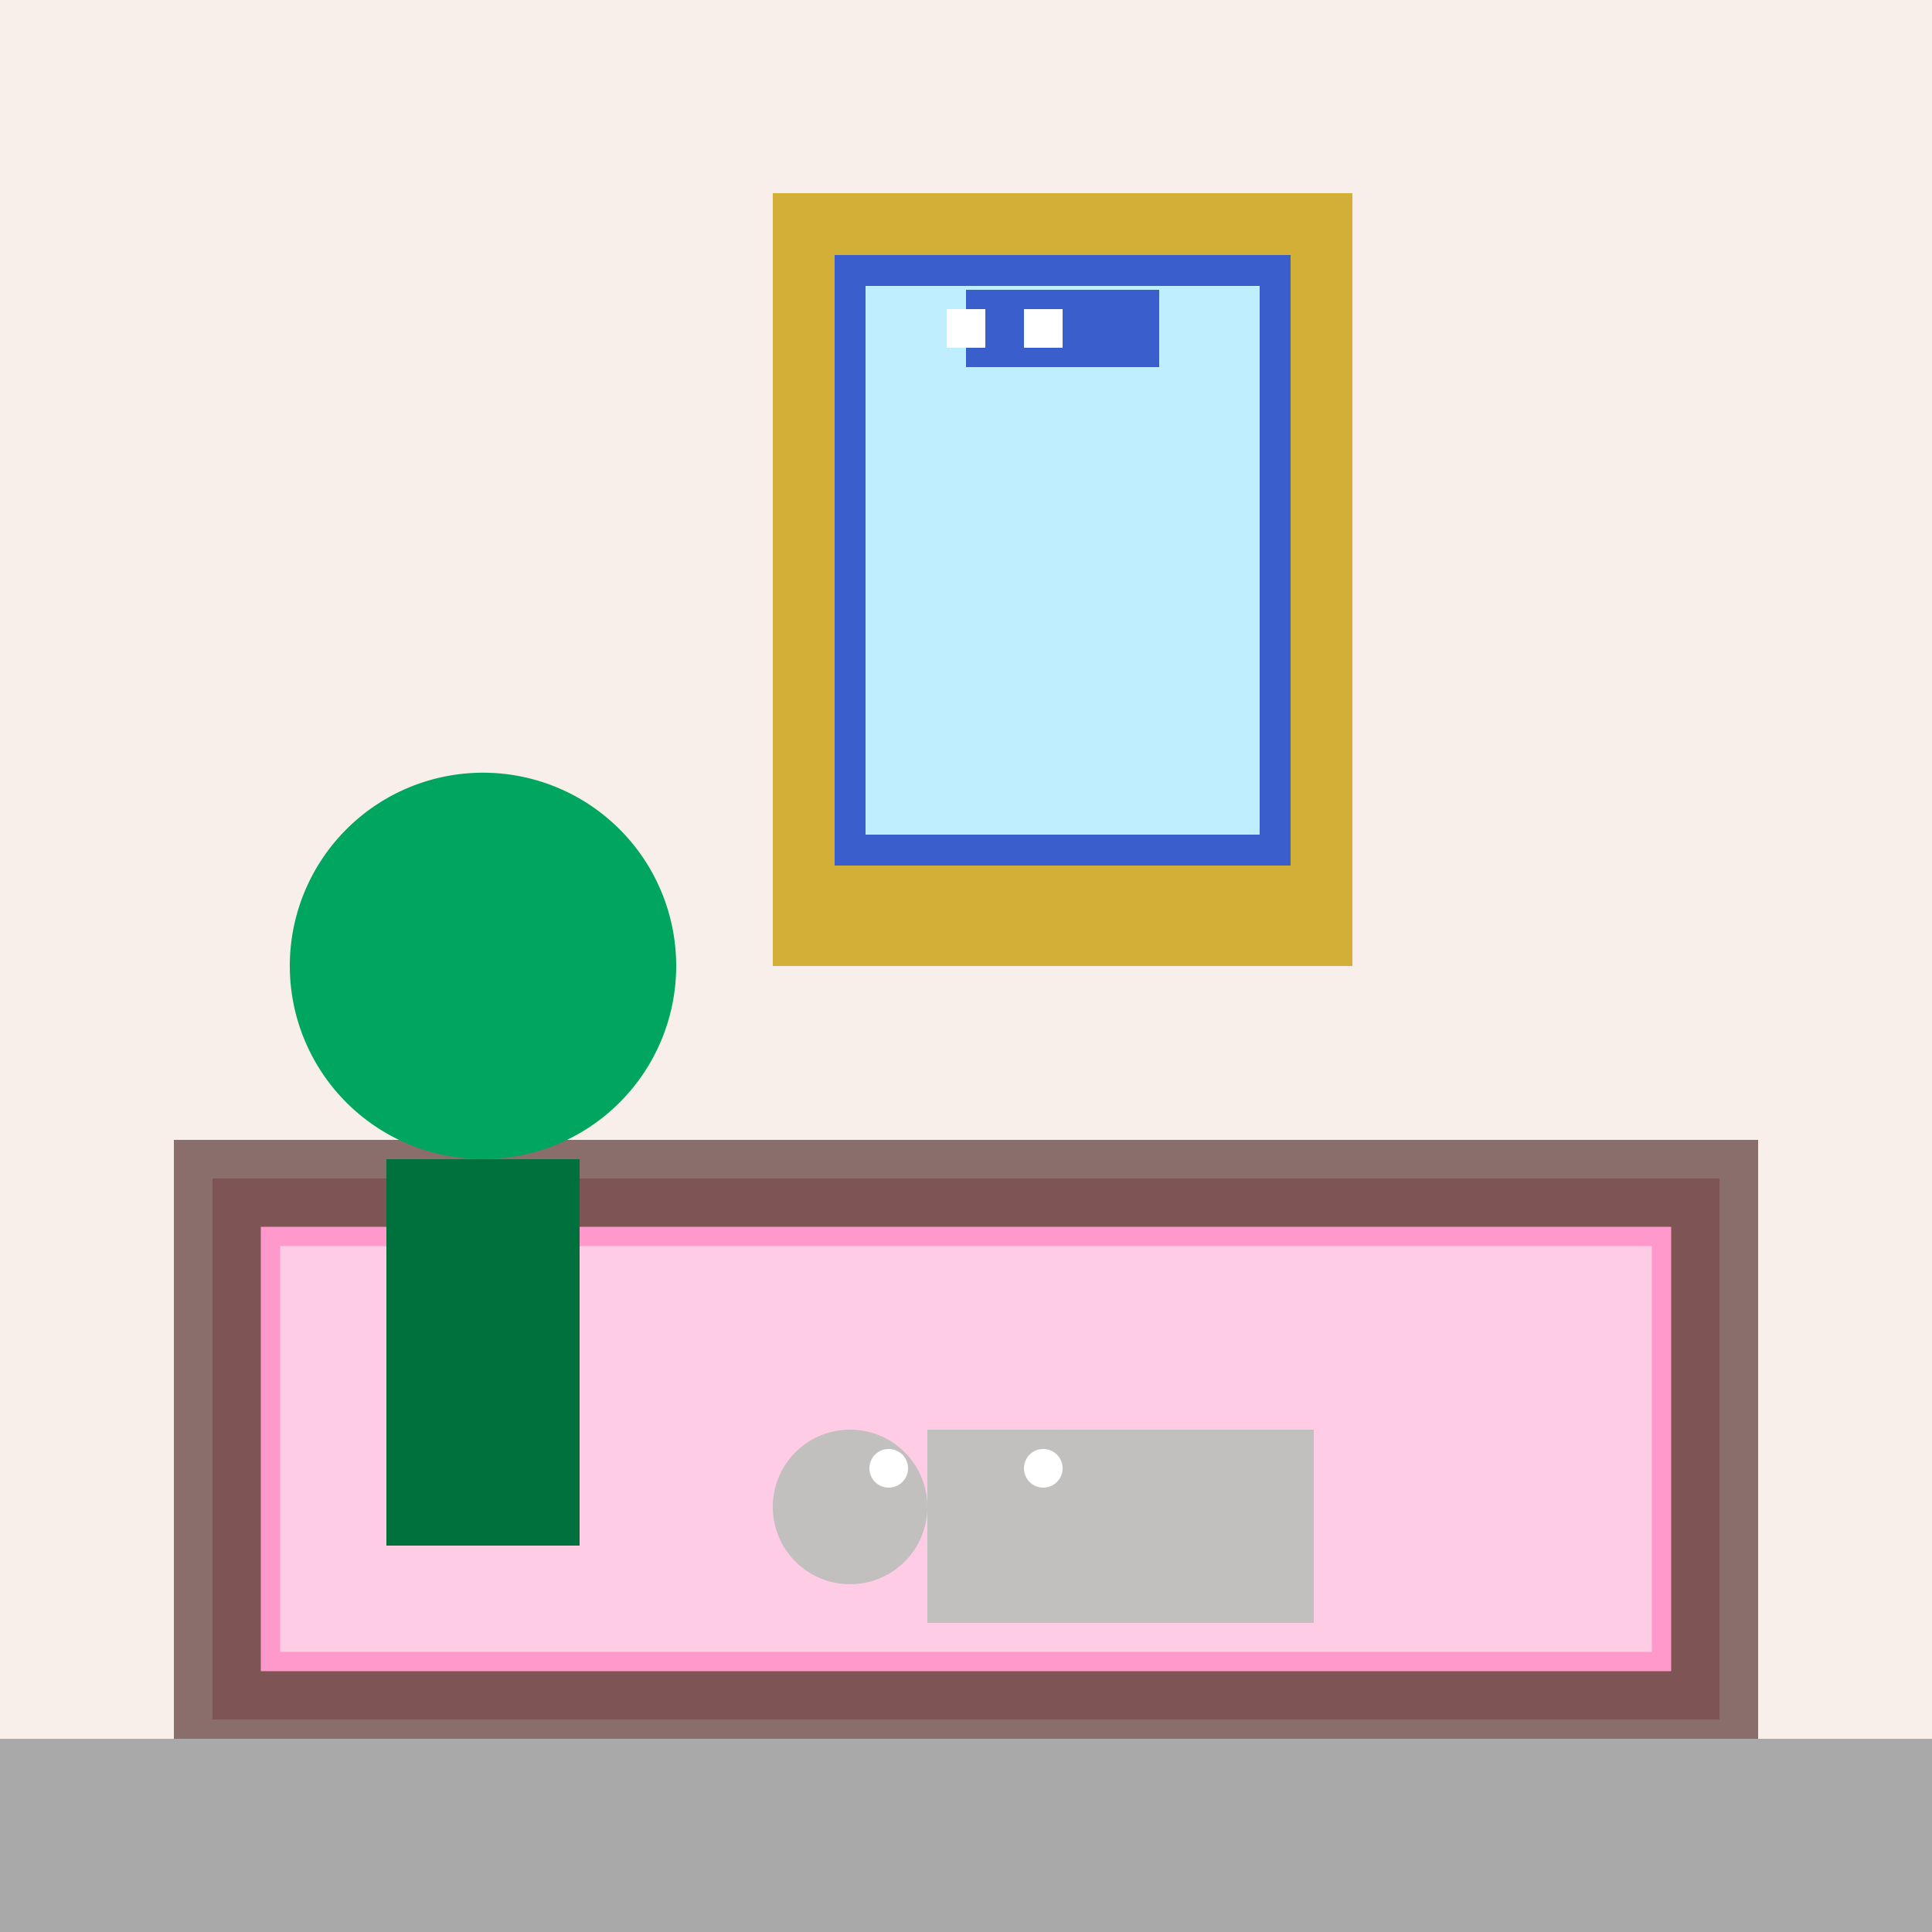 <!--

Generated by DrawGPT.
Free, open source, AI generated images in SVG, PNG, and HTML Canvas format.
https://drawgpt.ai

Created: 2023-09-26T05:36:41.930Z
Link: https://drawgpt.ai/prompt/27547/

-->
<svg xmlns="http://www.w3.org/2000/svg" xmlns:xlink="http://www.w3.org/1999/xlink" width="500" height="500"><defs/><g><rect fill="#F8EFEA" stroke="none" x="0" y="0" width="512" height="512"/><rect fill="#7E5454" stroke="none" x="50" y="300" width="400" height="150"/><rect fill="none" stroke="#8A6E6B" x="50" y="300" width="400" height="150" stroke-miterlimit="10" stroke-width="10" stroke-dasharray=""/><rect fill="#FFCCE5" stroke="none" x="70" y="320" width="360" height="110"/><rect fill="none" stroke="#FF99CC" x="70" y="320" width="360" height="110" stroke-miterlimit="10" stroke-width="5" stroke-dasharray=""/><rect fill="#C2BFBF" stroke="none" x="240" y="370" width="100" height="50"/><path fill="#C2BFBF" stroke="none" paint-order="stroke fill markers" d=" M 240 390 A 20 20 0 1 1 240 389.98 L 300 390 A 20 20 0 1 1 300 389.98"/><path fill="#FFFFFF" stroke="none" paint-order="stroke fill markers" d=" M 235 380 A 5 5 0 1 1 235 379.995 L 275 380 A 5 5 0 1 1 275 379.995"/><rect fill="#A9A9A9" stroke="none" x="0" y="450" width="512" height="62"/><rect fill="#D4AF37" stroke="none" x="200" y="50" width="150" height="200"/><rect fill="#BFEFFF" stroke="none" x="220" y="70" width="110" height="150"/><rect fill="none" stroke="#3A5FCD" x="220" y="70" width="110" height="150" stroke-miterlimit="10" stroke-width="8" stroke-dasharray=""/><rect fill="#3A5FCD" stroke="none" x="250" y="75" width="50" height="20"/><rect fill="#FFFFFF" stroke="none" x="245" y="80" width="10" height="10"/><rect fill="#FFFFFF" stroke="none" x="265" y="80" width="10" height="10"/><rect fill="#00703C" stroke="none" x="100" y="300" width="50" height="100"/><path fill="#00A65F" stroke="none" paint-order="stroke fill markers" d=" M 175 250 A 50 50 0 1 1 175 249.95"/></g></svg>